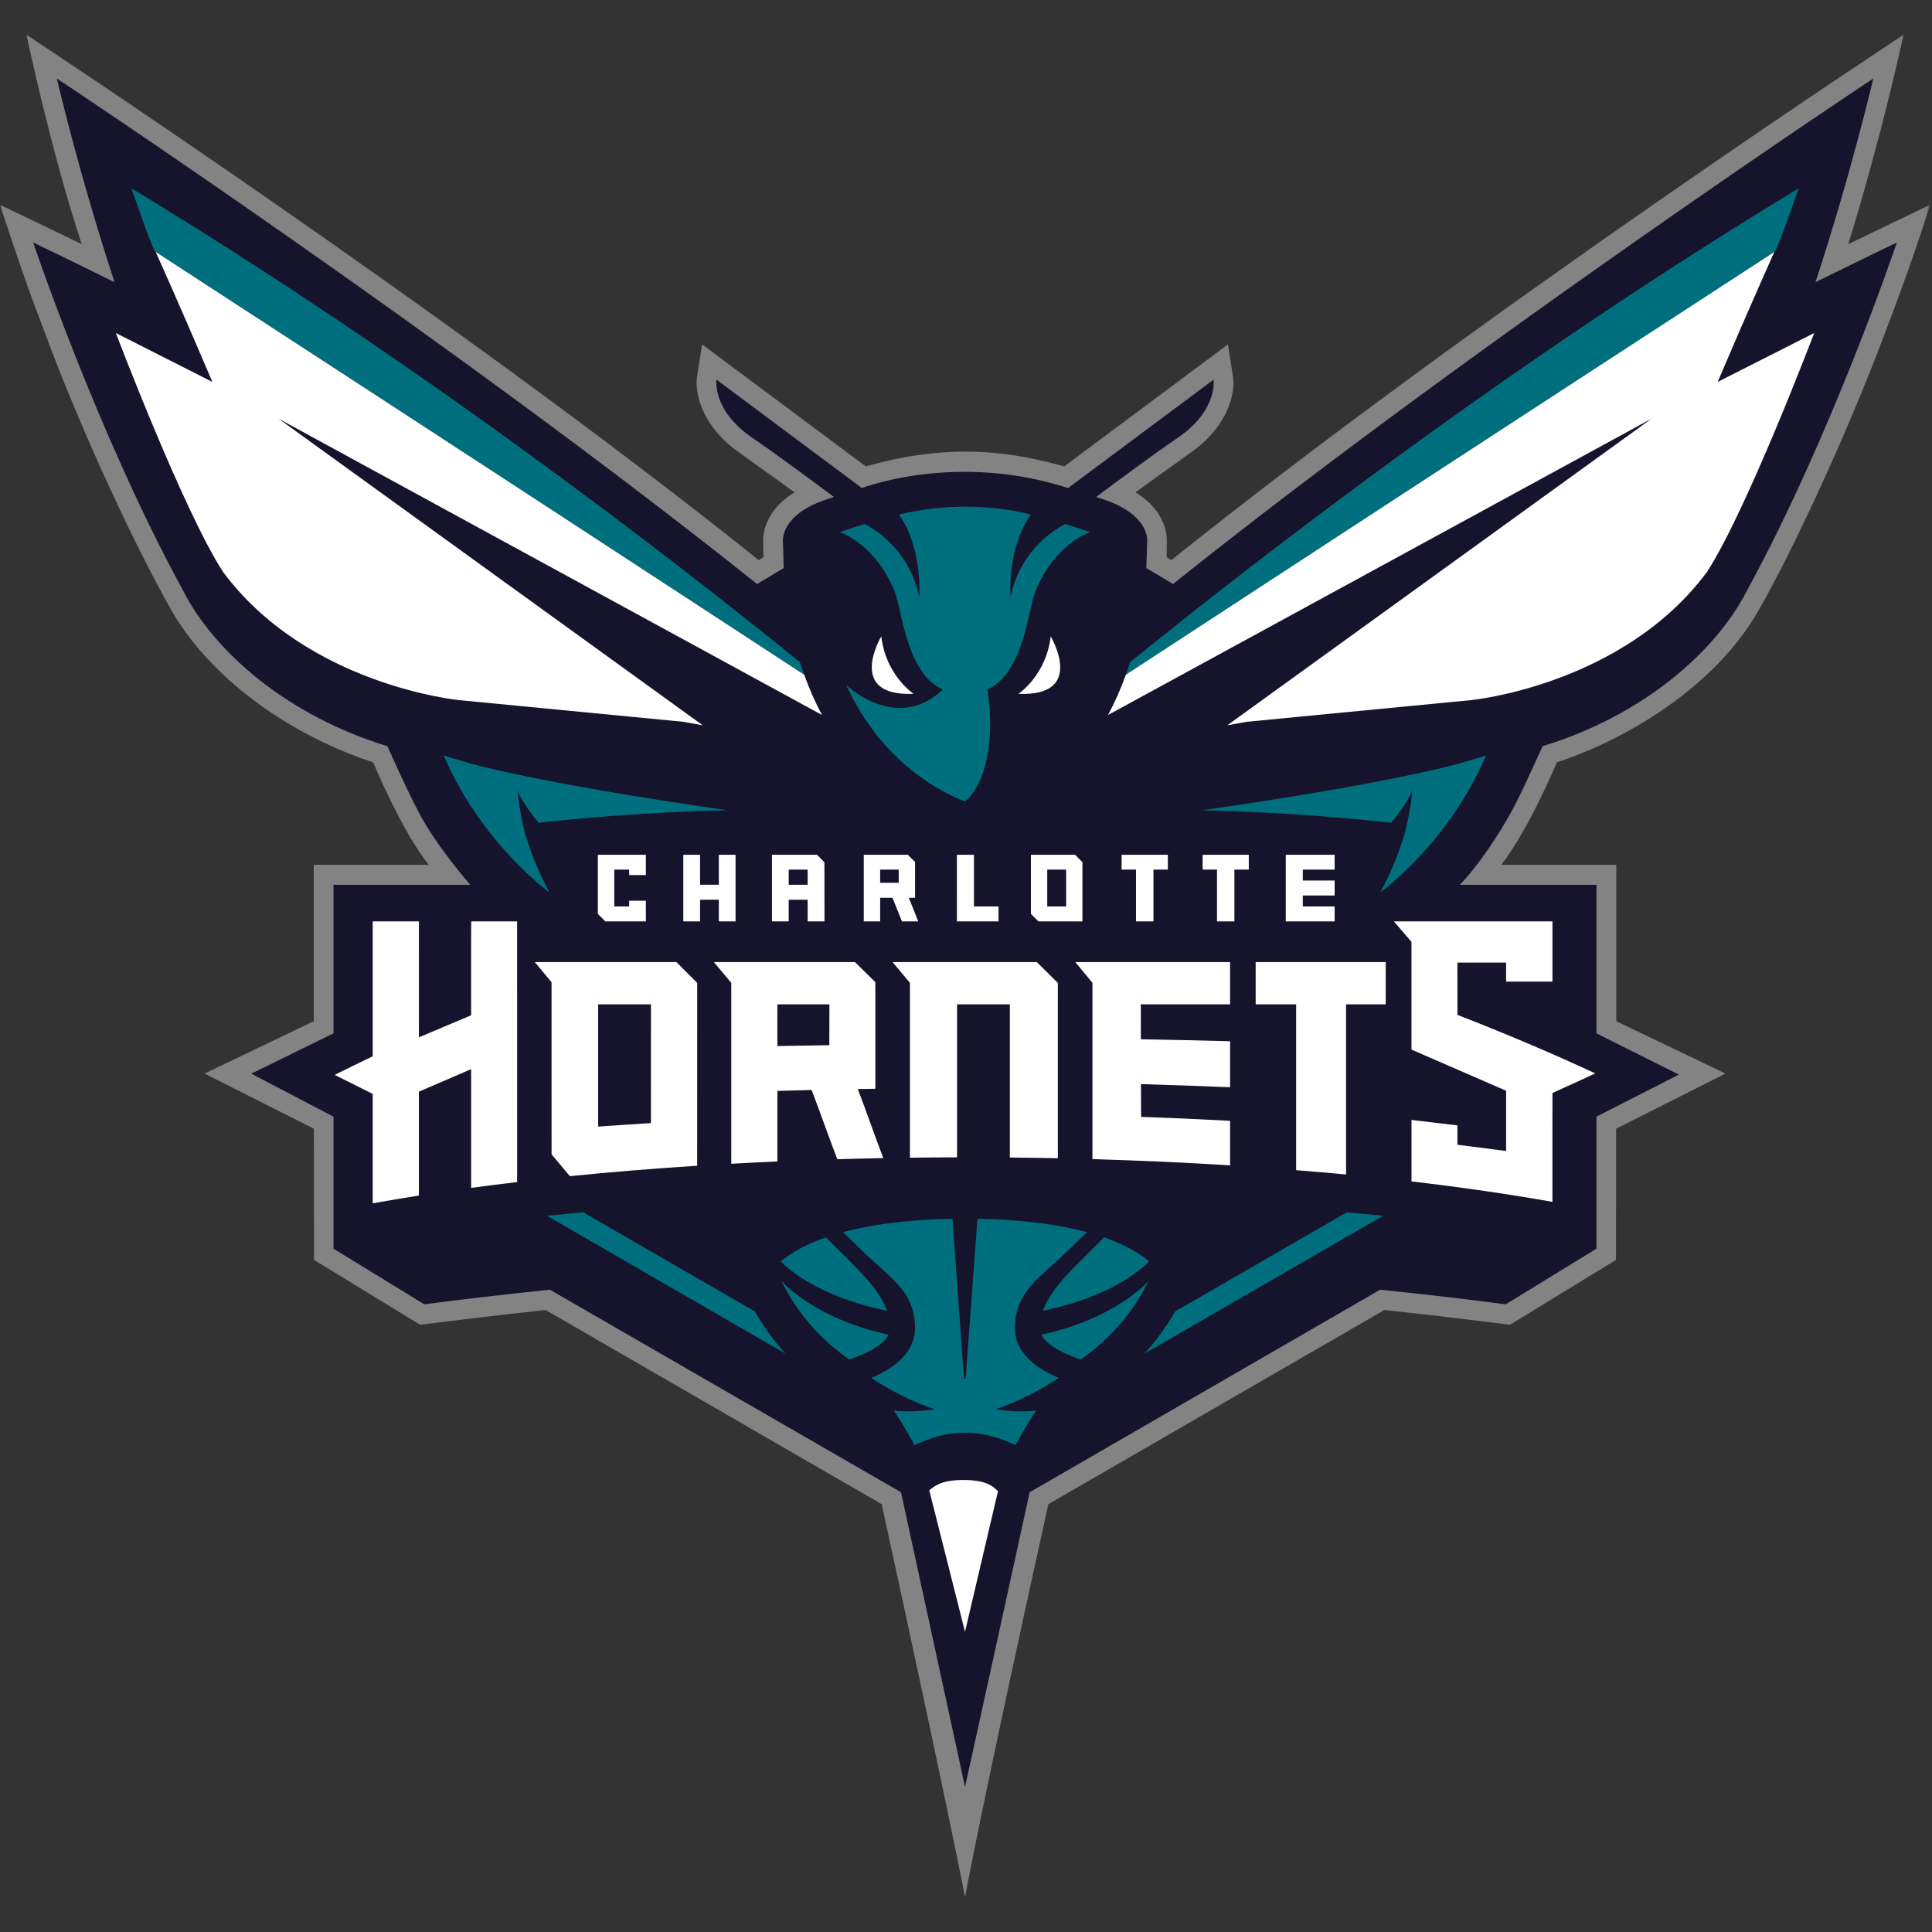 <?xml version="1.0" encoding="UTF-8" standalone="no"?>
<svg width="500px" height="500px" viewBox="0 0 500 500" version="1.1" xmlns="http://www.w3.org/2000/svg" xmlns:xlink="http://www.w3.org/1999/xlink">
    <rect x="0" y="0" width="500" height="500" fill="#333333" stroke="none"/>
    <!-- Generator: Sketch 39.1 (31720) - http://www.bohemiancoding.com/sketch -->
    <title>CHA</title>
    <desc>Created with Sketch.</desc>
    <defs>
        <polygon id="path-1" points="0.05 481.95 499.49 481.95 499.49 0 0.05 0"></polygon>
    </defs>
    <g id="Page-1" stroke="none" stroke-width="1" fill="none" fill-rule="evenodd">
        <g id="CHA">
            <g id="CHornets_pms" transform="translate(0, 9)">
                <path d="M121.69,219.983 L86.293,219.983 L86.293,258.437 L65.008,268.866 L86.295,279.988 L86.295,314.16 L109.801,328.565 C118.462,327.422 129.508,326.096 142.311,324.785 L233.175,377.205 L249.743,453.457 C249.849,453.279 266.475,377.205 266.475,377.205 L357.185,324.785 C369.982,326.096 381.038,327.422 389.689,328.565 L413.173,314.16 L413.173,279.988 L434.503,269.105 L413.173,258.437 L413.173,219.983 L377.803,219.983 C377.803,219.983 383.279,214.687 390.217,202.732 C393.116,197.737 395.859,191.503 399.217,184.125 C425.008,176.262 444.042,159.789 452.195,143.714 C474.288,103.24 490.914,53.746 490.914,53.746 C490.914,53.746 481.373,58.331 469.865,64.016 C479.207,35.499 484.816,11.292 484.816,11.292 C484.816,11.292 382.923,78.765 303.559,142.135 L296.682,138.008 C296.71,137.351 296.894,131.554 296.894,131.077 C296.894,131.077 297.672,124.34 285.819,120.316 C285.093,120.071 284.399,119.839 283.717,119.609 C289.465,115.293 298.39,108.695 304.905,104.231 C315.293,97.099 314.069,89.251 314.069,89.251 L276.417,117.3 C247.317,107.854 223.072,117.3 223.072,117.3 L185.433,89.251 C185.433,89.251 184.202,97.099 194.582,104.231 C201.105,108.695 210.025,115.293 215.785,119.609 C215.097,119.839 214.397,120.071 213.679,120.316 C201.824,124.34 202.608,131.077 202.608,131.077 C202.608,131.554 202.78,137.351 202.816,138.008 L195.933,142.135 C116.569,78.765 14.695,11.292 14.695,11.292 C14.695,11.292 20.283,35.499 29.625,64.016 C17.305,57.923 8.575,53.746 8.575,53.746 C8.575,53.746 25.205,103.24 47.308,143.714 C55.454,159.789 74.485,176.262 100.275,184.125 C100.275,184.125 104.639,194.116 108.398,201.294 C113.045,210.173 121.69,219.983 121.69,219.983" id="Fill-1" fill="#16132D"></path>
                <path d="M292.477,162.353 C292.135,163.47 291.746,164.551 291.369,165.621 C327.041,142.297 389.375,101.596 459.21,56.191 C459.21,56.191 459.292,57.712 465.477,39.749 C391.692,84.35 326.353,134.901 292.477,162.353" id="Fill-2" fill="#006F7D"></path>
                <path d="M207.013,162.358 C173.14,134.905 107.804,84.35 34.018,39.749 C40.195,57.722 40.277,56.191 40.277,56.191 C110.118,101.591 172.44,142.29 208.127,165.616 C207.741,164.545 207.36,163.47 207.013,162.358" id="Fill-3" fill="#006F7D"></path>
                <path d="M142.235,221.97 C142.208,221.963 124.704,209.447 114.831,186.53 L121.826,188.613 C144.656,194.659 188.311,200.686 188.311,200.686 C167.289,201.156 149.504,202.809 139.363,203.934 C137.251,201.322 134.828,197.985 133.901,195.5 C133.901,195.5 134.683,203.509 136.478,208.521 C138.759,215.855 142.208,221.948 142.235,221.97 L142.235,221.97 Z M249.717,198.41 C243.615,196.073 228.241,188.39 219.023,168.331 C226.573,174.846 236.258,176.932 243.992,169.435 C234.548,165.365 233.377,148.5 231.548,144.074 C227.858,135.116 222.008,130.585 217.379,128.686 C219.66,127.912 221.798,127.222 223.799,126.603 C228.217,129.001 235.594,134.529 237.903,145.518 C237.903,145.518 238.871,132.968 232.659,124.166 C244.711,121.261 256.867,121.656 266.786,124.151 C260.555,132.954 261.514,145.518 261.514,145.518 C263.838,134.516 271.237,128.984 275.66,126.599 C277.655,127.212 279.797,127.909 282.099,128.686 C277.467,130.585 271.623,135.116 267.938,144.074 C266.122,148.5 264.942,165.365 255.51,169.435 C257.676,182.27 255.012,194.257 249.717,198.41 L249.717,198.41 Z" id="Fill-4" fill="#006F7D"></path>
                <path d="M362.957,208.521 L362.957,208.521 C364.753,203.509 365.534,195.5 365.534,195.5 C364.608,197.985 362.181,201.322 360.069,203.934 C349.928,202.809 332.143,201.156 311.12,200.686 C311.12,200.686 354.777,194.659 377.61,188.613 L384.605,186.53 C374.728,209.447 357.224,221.963 357.2,221.97 C357.224,221.948 360.673,215.855 362.957,208.521" id="Fill-5" fill="#006F7D"></path>
                <path d="M195.379,330.419 L150.916,304.735 C147.718,305.037 144.574,305.339 141.554,305.654 L203.29,341.316 C200.273,337.993 197.626,334.339 195.379,330.419" id="Fill-6" fill="#006F7D"></path>
                <path d="M304.099,330.419 L348.559,304.735 C351.757,305.037 354.901,305.339 357.921,305.654 L296.187,341.316 C299.202,337.993 301.849,334.339 304.099,330.419" id="Fill-7" fill="#006F7D"></path>
                <path d="M229.97,336.415 C210.336,332.154 202.213,322.47 202.213,322.47 C206.238,330.656 212.306,337.663 219.759,342.81 C219.759,342.81 228.036,340.413 229.97,336.415" id="Fill-8" fill="#006F7D"></path>
                <path d="M217.952,315.429 C216.573,314.078 215.157,312.674 213.767,311.223 C207.506,313.399 203.939,315.833 202.059,317.492 C206.404,321.631 214.684,327.133 229.557,330.235 C227.749,325.128 223.133,320.55 217.952,315.429" id="Fill-9" fill="#006F7D"></path>
                <path d="M249.354,361.782 C242.839,361.887 238.199,364.406 236.648,364.986 C235.018,361.909 233.12,358.791 231.324,356.039 C236.925,356.721 241.838,355.675 241.838,355.675 C239.497,354.903 233.452,352.851 225.504,347.615 C225.492,347.615 225.489,347.601 225.489,347.601 C226.171,347.313 226.869,346.998 227.574,346.647 C227.574,346.647 227.589,346.643 227.595,346.633 C229.689,345.585 231.789,344.222 233.452,342.508 C235.435,340.46 236.802,337.922 236.802,334.767 C236.802,325.003 230.239,321.712 222.865,314.429 C221.383,312.969 219.793,311.462 218.175,309.877 C224.946,308.057 234.134,306.637 246.512,306.416 L249.475,347.816 L249.906,347.816 L252.963,306.416 C265.344,306.637 274.528,308.057 281.299,309.877 C279.685,311.462 278.095,312.969 276.614,314.429 C269.239,321.712 262.673,325.003 262.673,334.767 C262.673,337.922 264.04,340.46 266.025,342.508 C267.685,344.222 269.782,345.585 271.879,346.633 C271.885,346.643 271.904,346.647 271.904,346.647 C272.61,346.998 273.307,347.313 273.985,347.601 C273.985,347.601 273.982,347.615 273.973,347.615 C266.025,352.851 259.982,354.903 257.64,355.675 C257.64,355.675 262.553,356.721 268.153,356.039 C266.357,358.791 264.457,361.909 262.827,364.986 C261.279,364.406 256.635,361.887 250.124,361.782 L249.354,361.782" id="Fill-10" fill="#006F7D"></path>
                <path d="M279.718,342.81 C287.171,337.663 293.237,330.656 297.265,322.47 C297.265,322.47 289.142,332.154 269.508,336.415 C271.439,340.413 279.718,342.81 279.718,342.81" id="Fill-11" fill="#006F7D"></path>
                <path d="M269.921,330.235 C284.791,327.133 293.074,321.631 297.413,317.492 C295.538,315.833 291.972,313.399 285.708,311.223 C284.317,312.674 282.901,314.078 281.526,315.429 C276.342,320.55 271.725,325.128 269.921,330.235" id="Fill-12" fill="#006F7D"></path>
                <path d="M236.434,170.559 C236.434,170.559 229.237,165.803 228.079,155.68 C228.079,155.68 218.746,171.319 236.434,170.559" id="Fill-13" fill="#FFFFFF"></path>
                <path d="M263.566,170.559 C263.566,170.559 270.769,165.803 271.918,155.68 C271.918,155.68 281.258,171.319 263.566,170.559" id="Fill-14" fill="#FFFFFF"></path>
                <path d="M258.277,376.924 C256.985,375.585 255.108,374.028 249.372,374.022 C243.95,374.011 242.061,375.393 240.489,376.687 L249.743,413.303 L258.277,376.924" id="Fill-15" fill="#FFFFFF"></path>
                <polyline id="Fill-16" fill="#FFFFFF" points="319.464 216.048 319.464 229.455 314.959 229.455 314.959 216.048 311.235 216.048 311.235 212.217 323.185 212.217 323.185 216.048 319.464 216.048"></polyline>
                <polyline id="Fill-17" fill="#FFFFFF" points="298.511 216.048 298.511 229.455 293.997 229.455 293.997 216.048 290.268 216.048 290.268 212.217 302.237 212.217 302.237 216.048 298.511 216.048"></polyline>
                <path d="M227.783,219.466 L232.589,219.466 L232.589,216.054 L227.783,216.054 L227.783,219.466 Z M235.2,223.348 L236.817,223.348 L236.817,214.067 L234.934,212.217 L223.543,212.217 L223.543,229.455 L227.783,229.455 L227.783,223.348 L230.972,223.348 L233.431,229.455 L237.64,229.455 L235.2,223.348 L235.2,223.348 Z" id="Fill-18" fill="#FFFFFF"></path>
                <polyline id="Fill-19" fill="#FFFFFF" points="345.402 216.052 345.402 212.217 332.759 212.217 332.759 229.455 345.402 229.455 345.402 225.586 337.165 225.586 337.165 222.753 345.402 222.753 345.402 218.882 337.165 218.882 337.165 216.052 345.402 216.052"></polyline>
                <polyline id="Fill-20" fill="#FFFFFF" points="252.061 225.586 252.061 212.219 247.643 212.219 247.643 229.455 258.418 229.455 258.418 225.586 252.061 225.586"></polyline>
                <path d="M271.025,225.586 L275.908,225.586 L275.908,216.052 L271.025,216.052 L271.025,225.586 Z M278.237,212.217 L266.801,212.217 L266.801,227.517 L268.726,229.455 L280.135,229.455 L280.135,214.129 L278.237,212.217 L278.237,212.217 Z" id="Fill-21" fill="#FFFFFF"></path>
                <path d="M204.117,219.969 L209.014,219.969 L209.014,216.052 L204.117,216.052 L204.117,219.969 Z M213.377,229.455 L213.36,214.145 L211.455,212.217 L199.783,212.217 L199.783,229.455 L204.117,229.455 L204.117,223.85 L209.014,223.85 L209.014,229.455 L213.377,229.455 L213.377,229.455 Z" id="Fill-22" fill="#FFFFFF"></path>
                <polyline id="Fill-23" fill="#FFFFFF" points="186.036 212.217 186.036 219.969 181.178 219.969 181.178 212.217 176.839 212.217 176.839 229.455 181.178 229.455 181.178 223.85 186.036 223.85 186.036 229.455 190.358 229.455 190.358 212.217 186.036 212.217"></polyline>
                <path d="M444.527,89.845 C452.906,70.134 459.21,56.191 459.21,56.191 C389.375,101.587 327.041,142.297 291.369,165.621 C290.008,169.413 288.457,172.87 286.755,176.04 L427.439,99.336 L317.623,178.709 L322.69,177.797 L380.718,172.189 C380.718,172.189 419.935,168.393 441.757,139.032 C452.023,123.266 469.512,77.185 469.512,77.185 L444.527,89.845" id="Fill-24" fill="#FFFFFF"></path>
                <path d="M108.407,273.524 L121.931,267.692 L121.931,298.421 C125.806,297.894 129.801,297.397 133.835,296.918 L133.832,229.456 L121.949,229.456 C121.919,229.371 121.919,253.632 121.931,253.75 L108.407,259.461 L108.419,229.456 L96.458,229.456 L96.458,264.375 C96.458,264.375 86.604,269.109 86.657,269.201 L96.458,274.102 L96.458,302.419 C100.293,301.723 104.349,301.058 108.407,300.415 L108.407,273.524" id="Fill-25" fill="#FFFFFF"></path>
                <path d="M201.175,250.917 L214.651,250.917 C214.651,254.235 214.63,258.493 214.63,261.492 C210.125,261.555 205.68,261.634 201.186,261.712 L201.175,250.917 L201.175,250.917 Z M201.186,273.325 C204.162,273.237 207.062,273.15 210.043,273.086 C212.237,278.799 214.494,285.272 216.691,291.002 C220.628,290.885 224.596,290.791 228.591,290.718 C226.406,284.97 224.182,278.527 221.995,272.844 C223.504,272.816 225.018,272.788 226.545,272.769 L226.539,245.182 L221.262,239.982 L184.742,239.982 L189.253,245.364 L189.253,292.178 C193.2,291.959 197.159,291.76 201.186,291.581 L201.186,273.325 L201.186,273.325 Z" id="Fill-26" fill="#FFFFFF"></path>
                <path d="M247.686,250.917 L261.342,250.917 L261.342,290.566 C265.455,290.605 269.716,290.664 273.771,290.746 L273.771,245.388 L268.334,239.982 L230.999,239.982 L235.489,245.364 L235.492,290.611 C239.541,290.56 243.584,290.528 247.686,290.519 L247.686,250.917" id="Fill-27" fill="#FFFFFF"></path>
                <path d="M318.35,281.066 C310.629,280.655 303.034,280.313 295.319,280.043 C295.291,277.214 295.288,274.388 295.283,271.572 C303.016,271.792 310.635,272.054 318.35,272.381 L318.35,260.476 C310.617,260.27 302.971,260.095 295.258,259.96 C295.249,257.667 295.249,253.798 295.249,250.917 L318.348,250.917 L318.348,239.982 L278.279,239.982 L282.721,245.34 L282.721,290.984 C294.917,291.335 306.842,291.872 318.35,292.593 L318.35,281.066" id="Fill-28" fill="#FFFFFF"></path>
                <path d="M348.365,250.917 L358.627,250.917 L358.627,239.982 L324.965,239.982 L324.965,250.917 L335.438,250.917 L335.438,293.838 C339.735,294.187 344.207,294.556 348.365,294.952 L348.365,250.917" id="Fill-29" fill="#FFFFFF"></path>
                <path d="M168.46,281.652 C163.876,281.941 159.383,282.234 154.803,282.564 L154.803,250.917 L168.469,250.917 L168.46,281.652 L168.46,281.652 Z M180.436,245.368 L175.044,239.982 L138.401,239.982 L142.739,245.201 L142.746,289.746 L147.48,295.39 C157.983,294.328 169.088,293.423 180.427,292.693 L180.436,245.368 L180.436,245.368 Z" id="Fill-30" fill="#FFFFFF"></path>
                <path d="M401.773,273.864 C405.452,272.214 409.16,270.53 412.856,268.788 C400.98,263.282 389.088,258.277 377.191,253.652 L377.176,240.121 L389.779,240.121 L389.779,245.035 L401.773,245.035 L401.773,229.455 L360.73,229.455 L365.287,234.75 L365.287,262.633 L389.782,273.286 L389.782,288.878 C389.782,288.878 384.097,288.157 377.184,287.259 L377.184,282.255 L365.293,280.841 L365.293,296.753 C378.304,298.275 390.515,300.048 401.768,302.042 C401.762,293.563 401.773,280.18 401.773,273.864" id="Fill-31" fill="#FFFFFF"></path>
                <polyline id="Fill-32" fill="#FFFFFF" points="162.829 224.101 162.829 225.586 158.973 225.586 158.973 216.052 162.829 216.052 162.829 217.472 167.153 217.472 167.153 212.217 154.731 212.217 154.731 227.517 156.662 229.455 167.156 229.455 167.153 224.101 162.829 224.101"></polyline>
                <g id="Group-36">
                    <mask id="mask-2" fill="white">
                        <use xlink:href="#path-1"></use>
                    </mask>
                    <g id="Clip-34"></g>
                    <path d="M54.968,89.845 C46.592,70.134 40.288,56.191 40.288,56.191 C110.121,101.587 172.455,142.297 208.127,165.621 C209.491,169.413 211.042,172.87 212.741,176.04 L72.059,99.336 L181.875,178.709 L176.806,177.797 L118.775,172.189 C118.775,172.189 79.56,168.393 57.738,139.032 C47.473,123.266 29.982,77.185 29.982,77.185 L54.968,89.845" id="Fill-33" fill="#FFFFFF" mask="url(#mask-2)"></path>
                    <path d="M121.69,219.983 L86.293,219.983 L86.293,258.437 L65.008,268.866 L86.295,279.988 L86.295,314.16 L109.801,328.565 C118.462,327.422 129.508,326.096 142.311,324.785 L233.175,377.205 L249.743,453.457 C249.849,453.279 266.475,377.205 266.475,377.205 L357.185,324.785 C369.982,326.096 381.038,327.422 389.689,328.565 L413.173,314.16 L413.173,279.988 L434.503,269.105 L413.173,258.437 L413.173,219.983 L377.803,219.983 C377.803,219.983 383.279,214.687 390.217,202.732 C393.116,197.737 395.859,191.503 399.217,184.125 C425.008,176.262 444.042,159.789 452.195,143.714 C474.288,103.24 490.914,53.746 490.914,53.746 C490.914,53.746 481.373,58.331 469.865,64.016 C479.207,35.499 484.816,11.292 484.816,11.292 C484.816,11.292 382.923,78.765 303.559,142.135 L296.682,138.008 C296.71,137.351 296.894,131.554 296.894,131.077 C296.894,131.077 297.672,124.34 285.819,120.316 C285.093,120.071 284.399,119.839 283.717,119.609 C289.465,115.293 298.39,108.695 304.905,104.231 C315.293,97.099 314.069,89.251 314.069,89.251 L276.417,117.3 C247.317,107.854 223.072,117.3 223.072,117.3 L185.433,89.251 C185.433,89.251 184.202,97.099 194.582,104.231 C201.105,108.695 210.025,115.293 215.785,119.609 C215.097,119.839 214.397,120.071 213.679,120.316 C201.824,124.34 202.608,131.077 202.608,131.077 C202.608,131.554 202.78,137.351 202.816,138.008 L195.933,142.135 C116.569,78.765 14.695,11.292 14.695,11.292 C14.695,11.292 20.283,35.499 29.625,64.016 C17.305,57.923 8.575,53.746 8.575,53.746 C8.575,53.746 25.205,103.24 47.308,143.714 C55.454,159.789 74.485,176.262 100.275,184.125 C100.275,184.125 104.639,194.116 108.398,201.294 C113.045,210.173 121.69,219.983 121.69,219.983 L121.69,219.983 Z M488.198,76.213 C477.04,106.076 462.225,136.788 454.819,149.486 C442.343,170.857 417.485,183.598 402.905,188.301 C402.905,188.301 395.829,205.398 388.538,214.807 L418.291,214.807 L418.291,255.287 L446.552,268.836 L418.254,283.108 L418.218,317.062 L390.787,333.838 C390.787,333.838 368.931,331.124 358.289,330.024 L271.318,380.28 C253.877,459.067 249.747,482 249.747,482 C249.747,482 245.655,460.361 228.178,380.28 L141.204,330.024 C130.555,331.124 108.706,333.838 108.706,333.838 L81.268,317.062 L81.226,283.108 L52.944,268.836 L81.202,255.287 L81.202,214.807 L110.957,214.807 C103.793,205.837 96.582,188.301 96.582,188.301 C87.828,185.428 79.564,181.461 72.12,176.703 C60.376,169.215 50.741,159.768 44.67,149.486 C32.824,128.59 18.892,97.121 11.288,76.213 C6.261,63.468 0,44.006 0,44.006 C0,44.006 16.182,51.754 21.161,54.187 C13.401,30.949 6.849,0.004 6.849,0.004 L6.849,0 C6.849,0 118.226,73.279 196.347,135.956 L197.581,135.204 C197.542,133.898 197.515,132.578 197.515,131.222 C197.482,130.443 197.536,128.894 198.181,126.999 C199.089,124.417 201.115,121.19 205.644,118.418 C199.911,114.202 189.57,107.053 188.659,106.053 C181.103,99.488 179.833,92.098 180.403,88.455 L181.697,80.121 L224.077,111.708 C247.124,105.102 263.406,108.372 275.419,111.708 L317.795,80.121 L319.087,88.455 C319.657,92.098 318.387,99.488 310.834,106.053 C309.953,106.991 299.576,114.202 293.849,118.418 C298.372,121.19 300.403,124.417 301.302,126.999 C301.96,128.894 302.014,130.443 301.969,131.222 C301.969,132.578 301.951,133.898 301.906,135.204 L303.149,135.956 C383.125,71.839 492.64,0 492.64,0 L492.64,0.004 C492.64,0.004 487.185,25.479 478.334,54.187 C482.543,52.132 499.49,44.006 499.49,44.006 C494.686,59.475 488.198,76.213 488.198,76.213 L488.198,76.213 Z" id="Fill-35" fill="#828382" mask="url(#mask-2)"></path>
                </g>
            </g>
        </g>
    </g>
</svg>